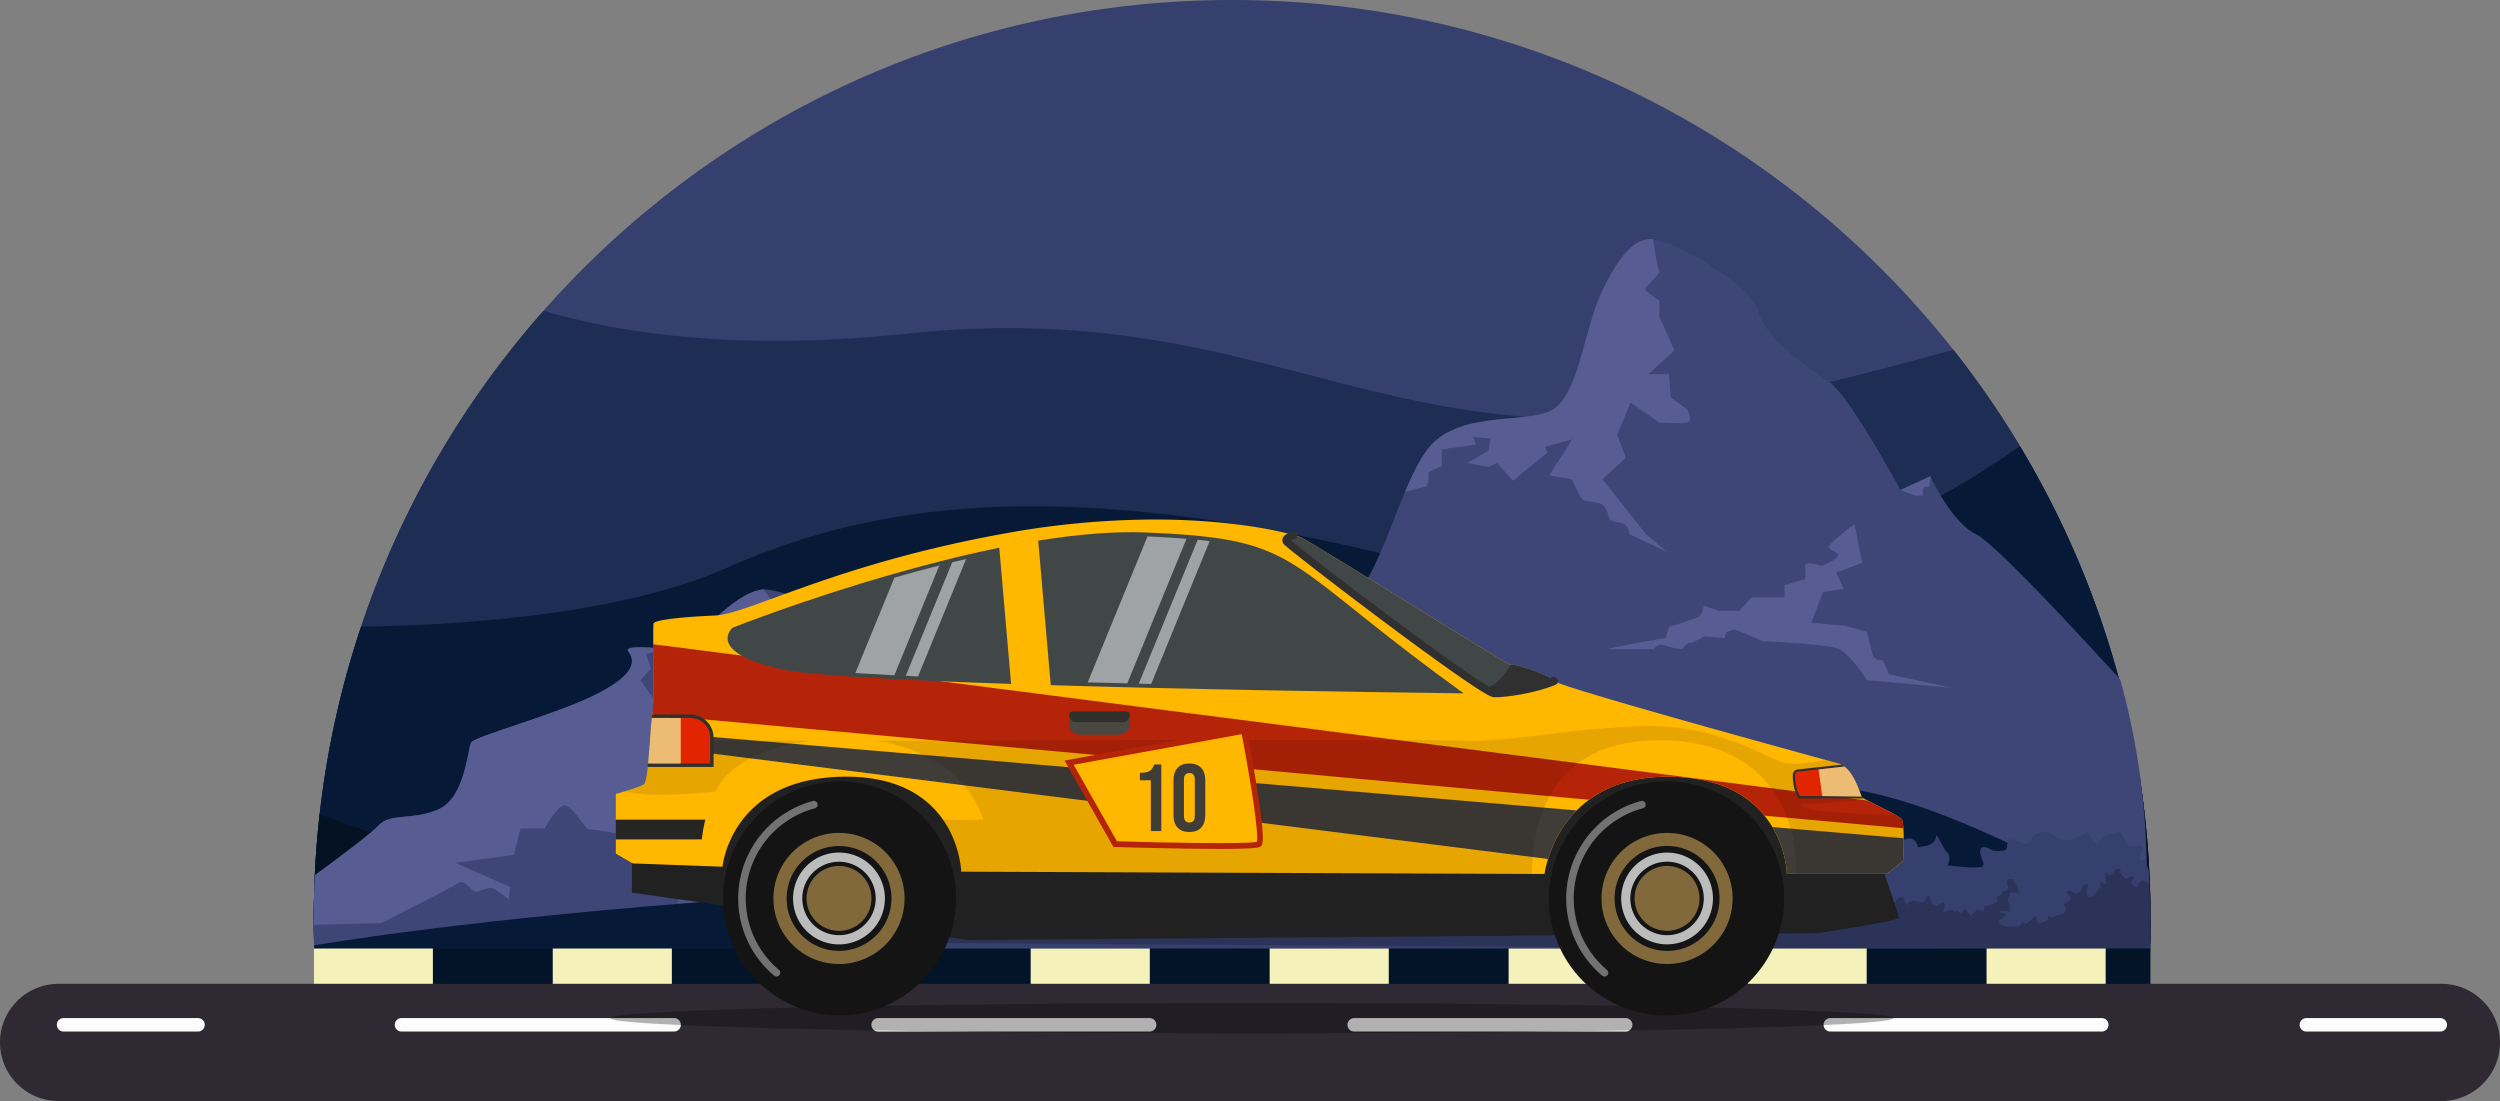 <svg xmlns="http://www.w3.org/2000/svg" viewBox="0 0 2153.93 948.63"><rect x="0" y="0" width="2153.93" height="948.63" fill="#808080" stroke="none"/><defs><style>.cls-1{fill:#36406f;}.cls-2{fill:#1e2d53;}.cls-3{fill:#061a37;}.cls-4{fill:#041223;}.cls-5{fill:#3d4677;}.cls-6{fill:#575d93;}.cls-7{fill:#495482;}.cls-8{fill:#000201;opacity:0.2;}.cls-9{fill:#031428;}.cls-10{fill:#f4f1bb;}.cls-11{fill:#2e2933;}.cls-12{fill:#fcfcfc;}.cls-13{opacity:0.3;}.cls-14{fill:#212121;}.cls-15{fill:#ffb700;}.cls-16{fill:#b52408;}.cls-17{fill:#403d39;}.cls-18{fill:#262523;}.cls-19{opacity:0.1;}.cls-20{fill:#414747;}.cls-21{fill:#303030;}.cls-22{opacity:0.5;}.cls-23{fill:#fff;}.cls-24{fill:#353535;}.cls-25{fill:#141414;}.cls-26{fill:#bcbcbc;}.cls-27{fill:#82693c;}.cls-28{fill:#727272;}.cls-29{fill:#e02500;}.cls-30{fill:#edbc74;}.cls-31{fill:#494843;}.cls-32{fill:#302f2b;}</style></defs><g id="Слой_2" data-name="Слой 2"><g id="Layer_1" data-name="Layer 1"><path class="cls-1" d="M1852.77,791v.18c0,2.38,0,4.74,0,7.12,0,1.62,0,3.25-.07,4.87,0,1.09,0,2.18,0,3.27v.23c0,2-.08,3.92-.14,5.88,0,.73,0,1.47-.06,2.2l-.06,2c0,.58,0,1.17,0,1.75,0,.93-.07,1.86-.11,2.8,0,.41,0,.81,0,1.22-.08,2.07-.16,4.13-.26,6.19-.07,1.64-.15,3.27-.25,4.91q-.17,3.4-.38,6.79c0,.11,0,.23,0,.34-.13,2-.26,4-.4,6l-.12,1.74c-.12,1.71-.25,3.43-.38,5.14-.16,2-.33,4-.5,6-.12,1.36-.23,2.74-.36,4.11-.09,1-.19,2-.28,2.93-.15,1.66-.32,3.31-.49,5q-3.95,39-11.62,76.92H286a789.47,789.47,0,0,1-13.67-101c-.1-1.54-.22-3.07-.31-4.61q-.79-12.19-1.21-24.51c-.05-1.36-.09-2.72-.13-4.08q-.15-5.28-.24-10.58-.1-6.3-.1-12.64,0-19.77,1-39.33,1.24-25.44,4.08-50.44a786.39,786.39,0,0,1,18-100.61q7.65-31,17.72-61A790.08,790.08,0,0,1,468.26,267.74C613.22,103.55,825.29,0,1061.55,0c252,0,476.49,117.81,621.37,301.35a790.51,790.51,0,0,1,48.91,69.24q4.32,6.89,8.5,13.85a786.4,786.4,0,0,1,83.82,195.14h0c.4,1.44.79,2.88,1.18,4.32q9.59,35.43,15.93,72.09,3,17.37,5.22,35a.11.11,0,0,1,0,0q3.32,26.21,4.9,52.94h0q.34,5.88.6,11.8Q1852.77,773.32,1852.77,791Z"/><path class="cls-2" d="M1852.77,791.2c0,2.38,0,4.74,0,7.12,0,1.62,0,3.25-.07,4.87,0,1.09,0,2.18,0,3.27v.23c-.06,3.35-.15,6.71-.26,10.06,0,1.52-.1,3-.16,4.55,0,.41,0,.81,0,1.22-.08,2.07-.16,4.13-.26,6.19-.07,1.64-.15,3.27-.25,4.91q-.17,3.4-.38,6.79c0,.11,0,.23,0,.34-.13,2-.26,4-.4,6l-.12,1.74c-.12,1.71-.25,3.43-.38,5.14-.16,2-.33,4-.5,6-.12,1.36-.23,2.74-.36,4.11-.09,1-.19,2-.28,2.93-.15,1.66-.32,3.31-.49,5q-3.95,39-11.62,76.92H286a789.47,789.47,0,0,1-13.67-101c-.1-1.54-.22-3.07-.31-4.61q-1.27-19.44-1.58-39.17-.1-6.3-.1-12.64,0-19.77,1-39.33a787.6,787.6,0,0,1,197-484.13c69.8,20.62,171.35,34.56,312.54,19.78,326.9-34.22,421.29,131.17,756.2,51.33,55.25-13.17,103.64-25.72,145.92-37.5a789.05,789.05,0,0,1,141.23,278.23h0A791.94,791.94,0,0,1,1852.77,791.2Z"/><path class="cls-3" d="M1852.77,791.2c0,2.38,0,4.74,0,7.12,0,1.62,0,3.25-.07,4.87,0,1.09,0,2.18,0,3.27v.23c-.06,3.35-.15,6.71-.26,10.06,0,1.52-.1,3-.16,4.55,0,.41,0,.81,0,1.22-.08,2.07-.16,4.13-.26,6.19-.07,1.64-.15,3.27-.25,4.91q-.17,3.4-.38,6.79c0,.11,0,.23,0,.34-.13,2-.26,4-.4,6l-.12,1.74c-.12,1.71-.25,3.43-.38,5.14-.16,2-.33,4-.5,6-.12,1.36-.23,2.74-.36,4.11-.09,1-.19,2-.28,2.93-.15,1.66-.32,3.31-.49,5q-3.95,39-11.62,76.92H286a789.47,789.47,0,0,1-13.67-101c-.1-1.54-.22-3.07-.31-4.61q-1.27-19.44-1.58-39.17-.1-6.3-.1-12.64,0-19.77,1-39.33a790.77,790.77,0,0,1,22.09-151q7.65-31,17.72-61c71-.87,218.94-8.06,314.07-50.18,128.92-57.08,298-85.42,628.12,3.11,200.21,53.69,378-32.3,487-108.32a786.4,786.4,0,0,1,83.82,195.14h0A791.94,791.94,0,0,1,1852.77,791.2Z"/><path class="cls-4" d="M1852.77,791.2c0,2.38,0,4.74,0,7.12,0,1.62,0,3.25-.07,4.87,0,1.09,0,2.18,0,3.27v.23c-.06,3.35-.15,6.71-.26,10.06,0,1.52-.1,3-.16,4.55,0,.41,0,.81,0,1.22-.08,2.07-.16,4.13-.26,6.19-.07,1.64-.15,3.27-.25,4.91q-.17,3.4-.38,6.79c0,.11,0,.23,0,.34-.13,2-.26,4-.4,6l-.12,1.74c-.12,1.71-.25,3.43-.38,5.14-.16,2-.33,4-.5,6-.12,1.36-.23,2.74-.36,4.11-.09,1-.19,2-.28,2.93-.15,1.66-.32,3.31-.49,5q-3.95,39-11.62,76.92H286a789.47,789.47,0,0,1-13.67-101c-.1-1.54-.22-3.07-.31-4.61q-1.27-19.44-1.58-39.17-.1-6.3-.1-12.64,0-19.77,1-39.33,1.24-25.44,4.08-50.44c159.33,61.7,434,117.79,786.17-7,406.47-144,664.3-84.89,779.7-38.43A795.75,795.75,0,0,1,1852.77,791.2Z"/><path class="cls-5" d="M1849.66,754.79c0,1.9,0,3.79,0,5.69,0,1.3,0,2.61-.06,3.9,0,.87,0,1.75,0,2.62v.18l-218,2.69L757.24,780.68s83-28.87,126.35-83c23.86-29.84,96.57-75.87,161.89-114,53.25-31.08,101.59-56.89,114.56-64.4,20.61-11.94,34.87-58.36,50.47-95.46,6.25-14.86,12.71-28.22,19.88-37.29,25.06-31.71,78-21.8,103.77-31.71s29.73-69.38,45.71-103.07c15.61-32.9,29-46.92,44.33-45.7.36,0,.73.06,1.1.11,15.83,2,83.29,37.66,89.24,61.44s43.61,49.56,61.35,61.45,61.54,93.17,61.54,93.17l25.77-11.9s.07.13.19.4c1.95,4.21,18.95,39.88,39.46,49.8,15.91,7.72,86.77,84.22,123.91,125h0A633.17,633.17,0,0,1,1849.66,754.79Z"/><path class="cls-6" d="M1453.75,364c-5.28,1.32-24.33,0-24.33,0l-24.56-17.18-11.6,27.75,7.54,19.83-20.19,18.5,37.74,47.55,18.22,15.21-32.37-15.21s-.6-6.28-4.6-8.75-11.92-1.15-13.24-5.77-2.9-9.25-5.75-11.23-14.74-2.65-16.72-4-9.91-17.83-9.91-17.83l-19.16-3.31,10.57-16.52,9.25-14.53-23.78,6.6,2.64,4.63-30,24.44-13.56-15.19-7.51,3.3-18.26-3.3,18.26-10.57,1.89-10.58-14.86-1.32,2,6.61-29.28,4V401.7s-13.1,4.63-11.72,6.61-1,10.57-1,10.57l-18.88,4.91c6.25-14.86,12.71-28.22,19.88-37.29,25.06-31.71,78-21.8,103.77-31.71s29.73-69.38,45.71-103.07c15.61-32.9,29-46.92,44.33-45.7,1.13,8,3.77,25.66,5.22,27.19,1.87,2-12,13.87-12,15.86s12.17,9.92,12.17,9.92v13.87l5,11.23,7.93,17.84-22.46,20.48h17.83l1.33,19.83,14.53,10.56S1459,362.72,1453.75,364Z"/><path class="cls-6" d="M1663.39,410.69c-.65,4.44-1.28,8.85-1.28,8.85s-4.85-.88-5.3,1.77a22.34,22.34,0,0,0,0,5.71h-6.6l-12.78-4.83,25.77-11.9S1663.27,410.42,1663.39,410.69Z"/><path class="cls-6" d="M1597.79,451.74s-23.31,16.69-21.9,20,10,4,7.37,7.93-14.54,7.93-14.54,7.93-13.59-5.29-13.4,0,0,11.23,0,11.23l-17.81,5.28v10.58h-28.26l-10.88,11.59-17.53.07L1468,521.82s-1.41,7.4-4.17,9.38-25.58,8.8-25.58,8.8l-3.29,9.7-27.08,4.63-24.12,4.92h41.59s1.34-5.58,9.61-2.94a62.56,62.56,0,0,0,14.46,2.94s4.45-6.24,6.72-5.58,11.86-5.29,11.86-5.29l18.17,1.32.66-4.62s5.29-2.64,7.27-2.64,24.44,9.91,24.44,9.91,56.83,2.56,66.08,6.9S1608.69,586,1608.69,586l73,6.66-54.29-11.75-5.17-12.11s-7.52,1.36-9.38-6.57-4.17-17.84-4.17-17.84l-19.49-5.29-28.64-2.64,10.14-26.43,17.84-2.64-6.61-14.11,22.59-8.36-2.87-13.87Z"/><path class="cls-5" d="M1594.8,771.65,1580,812.27l-5.19,14.3L271.89,845.23q-1.27-19.44-1.58-39.17c0-3.1-.08-6.21-.09-9.31,0-1.12,0-2.22,0-3.33q0-19.77,1-39.33c21-15.4,49-36.34,55.06-43,9.37-10.43,27.64-4.57,48.48-12.58,1.17-.45,2.35-1,3.55-1.5,22.3-10.23,24.77-51.7,27.46-57.18s74.12-24.26,108.82-42.07,32.19-29.26,26.57-36.75c-3.4-4.54,15.68-3.57,31.21-2.11,7.43.71,14,1.52,17,1.89L591,561s.36-.47,1-1.34c6.25-8,39.29-48.51,64.93-51.76.34,0,.69-.06,1.08-.08,20.47-.62,118.47,40.58,189.42,71.71,42.9,18.81,75.91,34,75.91,34l66.92-11.73s59.44,16.29,82.31,11.14,26.85-11.21,37.87-5.57,33.42,10.72,45.8,6.16,12.4-5.35,38.77-6.16S1548.71,777.24,1594.8,771.65Z"/><path class="cls-6" d="M658.68,549c.93,1,7.59,18.64,7.59,18.64s-21.4-7.27-21.19-4.19-13,12.67-13,12.67L622.16,561l-20,20.24V563.44L592,559.63c6.25-8,39.29-48.51,64.93-51.76.34,0,.69-.06,1.08-.08,5.51,8.13,15.85,21.84,15.85,21.84s-24.71-1.64-24.16,0,24.16,13.22,24.16,13.22S657.77,548,658.68,549Z"/><path class="cls-6" d="M602.12,676.51l-35.23,27.26L538.22,697l-4.74,21.37s-23.91-4.42-26.38-3.64S492.05,691,485,694.23s-15.74,19.55-15.74,19.55h-20.8l-5.78,22.75-50.37,6.88,47.07,20.78-.82,11S427,765,422.85,765s-10.73,3.31-13.21,3.31-9.92-10.89-14-7.93-66.9,34.92-66.9,34.92-32.65.76-58.48,1.44c0-1.12,0-2.22,0-3.33q0-19.77,1-39.33c21-15.4,49-36.34,55.06-43,9.37-10.43,27.64-4.57,48.48-12.58,1.17-.45,2.35-1,3.55-1.5,22.3-10.23,24.77-51.7,27.46-57.18s74.12-24.26,108.82-42.07,32.19-29.26,26.57-36.75c-3.4-4.54,15.68-3.57,31.21-2.11-6.11,2.57-15.67,4.58-15.67,4.58l4.12,12.67L551.69,586,592,642.35l-11.4,15.3Z"/><path class="cls-7" d="M1643.38,737.37l-11.81,32.5-4.16,11.44L585,796.24q-1-15.56-1.26-31.34c0-2.48-.06-5-.07-7.45,0-.89,0-1.77,0-2.66q0-15.82.77-31.47c16.82-12.31,39.22-29.07,44-34.43,7.5-8.34,22.12-3.65,38.79-10.07.94-.36,1.88-.76,2.84-1.19,17.84-8.19,19.81-41.37,22-45.75s59.29-19.41,87-33.65,25.76-23.42,21.27-29.4c-2.73-3.64,12.54-2.86,25-1.69,5.94.56,11.23,1.21,13.59,1.51l1.31.18s.29-.39.83-1.08c5-6.36,31.44-38.81,52-41.4a7.48,7.48,0,0,1,.87-.07c16.37-.5,94.78,32.46,151.54,57.37,34.32,15.05,60.73,27.16,60.73,27.16l53.53-9.39s47.56,13,65.85,8.92,21.48-9,30.3-4.46,26.73,8.57,36.64,4.93,9.92-4.28,31-4.93S1606.51,741.84,1643.38,737.37Z"/><path class="cls-6" d="M894.47,559.24c.75.82,6.07,14.91,6.07,14.91s-17.11-5.82-16.95-3.35-10.4,10.14-10.4,10.14l-7.93-12.11-16,16.19V570.8l-8.1-3c5-6.36,31.44-38.81,52-41.4a7.48,7.48,0,0,1,.87-.07c4.41,6.5,12.68,17.47,12.68,17.47s-19.77-1.31-19.33,0,19.33,10.58,19.33,10.58S893.74,558.43,894.47,559.24Z"/><path class="cls-6" d="M849.22,661.26,821,683.07l-22.94-5.44-3.79,17.09s-19.13-3.53-21.11-2.91-12-19-17.68-16.38-12.6,15.65-12.6,15.65H726.29l-4.63,18.19-40.3,5.51L719,731.41l-.66,8.76s-9.25-8.11-12.56-8.11-8.58,2.64-10.56,2.64S687.3,726,684,728.37s-53.51,27.93-53.51,27.93-26.13.61-46.79,1.15c0-.89,0-1.77,0-2.66q0-15.82.77-31.47c16.82-12.31,39.22-29.07,44-34.43,7.5-8.34,22.12-3.65,38.79-10.07.94-.36,1.88-.76,2.84-1.19,17.84-8.19,19.81-41.37,22-45.75s59.29-19.41,87-33.65,25.76-23.42,21.27-29.4c-2.73-3.64,12.54-2.86,25-1.69a85.57,85.57,0,0,1-12.54,3.66l3.29,10.14-7.26,7.93,32.24,45.06L832,646.17Z"/><path class="cls-3" d="M1852.77,791v.18c0,2.38,0,4.74,0,7.12,0,1.62,0,3.25-.07,4.87,0,1.09,0,2.18,0,3.27v.23c0,2-.08,3.92-.14,5.88,0,.73,0,1.47-.06,2.2l-.06,2c0,.58,0,1.17,0,1.75H270.82c-.05-1.36-.09-2.72-.13-4.08C325,805.52,474,784,718.82,769.33l10.11-.59q31-1.82,63.94-3.46h0q55.77-2.78,117.28-5l1.48-.06q70.93-2.47,149.5-4c447.29-8.17,406.51-153.19,667.72-30.44,19.69,9.26,41.1,20,64.57,32.51l4.21,2.24,7.12,3.83,6,3.22Q1830.75,778.55,1852.77,791Z"/><path class="cls-1" d="M1852.77,796.47v.18c0,2.38,0,4.74,0,7.12,0,1.62,0,3.25-.07,4.87,0,1.09,0,2.18,0,3.27v.23c0,2-.08,3.92-.14,5.88,0,.73,0,1.47-.06,2.2L716.61,823.94l-24.45-3.75s-.93-23.51,4.7-24.17,0-9.67,0-11.49,7.52-5.85,7.52-5.85,11.28,1.09,12.23-1.55a3.91,3.91,0,0,1,2.21-2.35,29.08,29.08,0,0,1,6.24-1.57,5.37,5.37,0,0,1,3.87,1c3.63,2.24,7.22,7.54,9.29,10.34,2.82,3.83,13.16.88,15-2.2s7.52-5.2,7.52-5.2l13.55,2.18c7.79,1.26,16.44,2.66,18.41,3,3.75.67,12.21-.68,15,0s8.46-7.26,18.8-10.94,9.4,7.44,12.22,10.94,15,0,15,0,6.58-7.26,10.34-10.94,11.28-1,14.1,0,10.33,1.82,10.33,1.82l11.28-1.82,10.28-5.62,1-.55.48.49c1.68,1.75,7.47,7.56,9.87,8,2.81.54,10.33-2.34,10.33-2.34s13.16-4.78,16-4.18,5.63,6.52,5.63,6.52,5.65,1.34,14.11-.52l17.85,6.56,1.07,3.53.81,2.67c1.57,5.14,14.13-.76,18.36-2.91.87-.44,1.39-.73,1.39-.73l12.21-5.2s10.34,5.46,14.1,5.2,11.28-5.38,11.28-5.38l9.4-1.46a11.22,11.22,0,0,1,12.47,6.82v0a62.93,62.93,0,0,1,15.82,2.2c2.92.9,4.79-.44,6.26-2.5,2.12-3,3.41-7.47,5.86-8.82,3.61-2,8.94,6.45,10.23,8.62l.29.5s16.31,3.19,20,0c.3-.25.57-.51.82-.76a10.15,10.15,0,0,0,3.09-6.08l32.6-4.1s11.61-.31,13.75-3.29,7.52-3.36,9.4-9.29,8.84,1.32,8.84,1.32a19.42,19.42,0,0,0,9.37,11.26c7.3,3.64,10,3.68,20.32-6.17s9.41,4.21,12.91,6.17,7.77-1,14.35-6.17,6.58-6.41,6.58-6.41l13.08,6.41h9.48l10.74,2.53s9.58,8.17,13.69,7.28,27.27.53,27.39-6.93,5.51-1.49,8.33-.89,14.1,1.28,16-2,0-10.27,0-10.27a13.07,13.07,0,0,0,6.61,3.86c3.78.66,8.42-2.54,11.25-5.86s0-5.77,0-5.77h10.66s-3.14-5.95,0-10.91,4.37.26,11.16,0,9.19-.68,12.57-5.53c1.93-2.78,2.27-3.74,2.2-4,2.44.8,18.31,5.92,22.92,4,5-2,3.46-4.54,8.16-9.58s16.91,0,21.12,1.56,10.84,4.41,10.84,4.41a62.6,62.6,0,0,0,8.46-.54c2.82-.54,13.15-5.43,15.85-5.43s12.27,0,17.37-4.39,16.42,11.89,16.42,11.89,12.88-1.46,20.54-2.07,8,.65,17.24-5.43,11.88,5.43,11.88,5.43,5.74,4.15,10.25,8.29,4.18-1.17,10.87-2.08,6.47-4.72,12.46-6.21c0,0,10,5.24,12.66,6.21s7.66-1,8.6-4.14,6.58-7.5,11.28-5.94,5.64,7.24,5.64,7.24l7.44-1.3s7.77-2.07,7.93-7.5,6.25,10.67,9.93,13.72,0,10.87,0,10.87l16.06,1.43a66.16,66.16,0,0,0,12.21,0c6.58-.63-.93-7.82,0-14.38s10.35,0,10.35,0,6.57.91,10.33,0a2.47,2.47,0,0,0,1.86-1.49c.86-2,.09-5.37,2.84-8.59a114.13,114.13,0,0,0,12.22,3.87c5.64,1.34,7.52-2.28,7.52-5.43s6.57-3.43,10.34-4.39,9.4,4.73,13.16,6,7.52,1.59,11.28,0a15.84,15.84,0,0,1,5.63-1.56l6.58-4.39a54.36,54.36,0,0,0,7.52,9.43c4.7,4.7,0,0,4.7-3.48s6.58-3.1,12.85-6,6,12.24,12.53,12.24,0,0,7.52-.35-.94,7.87,0,11.15,5.64,0,5.64,0v4.8l.29.64,1.91,4.2h0q.34,5.88.6,11.8Q1852.77,778.76,1852.77,796.47Z"/><path class="cls-8" d="M1852.77,796.47v.18c0,2.38,0,4.74,0,7.12,0,1.62,0,3.25-.07,4.87,0,1.09,0,2.18,0,3.27v.23c0,2-.08,3.92-.14,5.88-262.44-.61-1129.74-5.41-1129.93-6.72-.22-1.55-2.2-4.85-1.11-8.58s8.16,0,8.16,0a33.71,33.71,0,0,1,.44-4c.22-.66,6-2,6-2l6.94,1.1v-2.42H747s2.64.66,6.38,2,1.33,0,2.47-4.42,3-1.31,5.46-.43,4.19,0,4.62-.66,1.94-3.09,1.94-3.09a13,13,0,0,1,3.13-.22c2.42,0,1.11,2,2.42,3.75s4.85.44,4.85.44,1.32-4.19,3.85-4.41,1.65,1.55,1.65,1.55.67,1.09,4.85,2.64,1.54-1.33,1.54-1.33,3.75-2.19,6-2.19,3.09,4,3.09,4l2.92.89s2.58-1.54,4.12-1.32,1.54.88,2.21,2.64,8.86-1.21,8.86-1.21,2.15-1,3-1.32,2.15,1,2.15,1,1.15,0,1.49-.67.82-1.15,3.46-2.3,2.81.49,3.64,1.31a21.92,21.92,0,0,0,4,2.32,20.61,20.61,0,0,0,4.46-.66,19.06,19.06,0,0,1,2.48-.82l3.47,1.15a11.17,11.17,0,0,0,3.14-.17,15.07,15.07,0,0,1,3.3-1.65c1.82-.49,1.44.82,1.44.82l4.67,2.15s2.64.34,6.61-2.3,1.48.65,4.61,1.81,2.49-.66,4.15-2.15,3.13,1.32,3.13,1.32l3.47.83a13.15,13.15,0,0,1,3-2.65c1.82-1.15,3.15,1.16,3.15,1.16l3.63.33,2.15-.82s2.81,0,3.63.66,1.32.66,4,1.33.73-.61,1.19-1,2.44.48,5.41,1.31,1.66.33,4.62-.66,2-.33,3.31-.17a10.94,10.94,0,0,1,3.34,1.49s2.28-.5,2-3.8,5.95.16,5.95.16,6.44,1.82,6.76,0,3-1.65,3-1.65a6.56,6.56,0,0,0,0,2.64c.33,1,12.94-.11,12.94-.11l.55.11c.55.11,2.2.11,2.53-1.09s.11-1.33.11-1.33a3.44,3.44,0,0,1,1.43.12c1,.22.22,1,.11,2.3s3,1.66,3.86,1.22a4.8,4.8,0,0,1,2.56-.77c.79.11,1.18.55,3.94,1.43s1.21-.33,1.53-1.43.77-.77,3.53-.88,1.21,1.43,1.43,2.42.44.11,3.09,1.32.88-.77,1.43-1.32,2.09-.11,2.64,0,.66.44,2,1.1.66,0,1.22-.77a6,6,0,0,1,.88-1.21c.43-.44,2.3,1.54,2.3,1.54a3.45,3.45,0,0,0,1.66,1c1,.22,1-.66,1.43-1s1.76.11,1.76.11a9.86,9.86,0,0,0,1.44.77c.77.33,3.73,0,3.73,0l1.88.22a6.68,6.68,0,0,1,1.66-1.65c1-.66,2.41,1.32,2.41,1.32l3.09.88a7.12,7.12,0,0,1,1.1-2c.77-1,1.1.33,2.53,1.1s.77.22,4.18,1.32.45-2.2,1-3,4.95,1.22,4.95,1.22,2-1,2.21-1.76,1.09-1.11,1.86-1.65,1.33,0,2.32.66.55,1.53,1.33,2.64,0,0,2.08,0,.77-.55,2.21-.55,1,.55,1.87,1.65,1.65.22,2.86-.77,5.06.44,5.06.44l2.1,1.66s1.54-1.55,2-1.88a13,13,0,0,1,2.59-.62c1.16-.2,2.26-.37,2.26-.37l3.41,1.32c3.41,1.32,0-.33,0-2s.33-.76.66-.76,5.07,1.65,5.07,1.65a3.94,3.94,0,0,1,2.42-1.1c1.32,0,1.65.88,3.42,1.1s1.09-1.32,2.19-1.87,2.87,1.76,2.87,1.76,2.09.22,3-1,.34-1,2.1-1.66,2.2,1.79,2.2,1.79a8.91,8.91,0,0,0,2.64,1.19c2.2.77.78-.88,2.2-1.76s1.54-.77,2.42-.33a14.66,14.66,0,0,1,2.32,1.76,5.86,5.86,0,0,0,2.2-1.54c.77-1,2.86.44,2.86.44a11.77,11.77,0,0,0,2.09.66c.77.11,1-1.65,1-1.65l1.32,2,6.16.66a7.16,7.16,0,0,0,2.65-1.1c2-1.11.55-1.32,1.32-1.43a23.39,23.39,0,0,1,3.75.44,17.72,17.72,0,0,0-.11-3.19c-.23-1.65.43-1.88.43-1.88l.78,1.43s2.31,1.11,3.19.56,1.21-1.44,3.2-1.55.54.33,2.41,2.1,2,0,3.09-.77.88-1.65,2.75-2.21S1126,791,1126,791s2.86-.21,4.07-1.09.77-1.33,1.76-1.66,2.87,1.55,2.87,1.55,2.08-.89,3.08-1.44,1.1.78,1.1.78l2.21,2.19a9.59,9.59,0,0,0,1.87-.54c.66-.34,1.76.32,2.19,1.2s0,.88,0,1.22,5.21,3.49,5.21,3.49a27.26,27.26,0,0,0,2.48,2.48c1.56,1.4.82.83,2-.08s0,0,.25-.42,3.47,1.41,3.72.5,1.31.09,2.22-.08.74-.25.83-1.9-4.21.74-4.29-.17-.66-.65-1.08-1.15-.25-.5-.49-1.57,1-1.24,1.23-1.48,1.65.57,3.14.74,1.65-1.24,1.9-1.82.58.08,2.07.49,1.4.09,2.73-.32,0-1.74.08-2.65,1.07-.24,2.64,0,.49-1,.24-2.06a2.11,2.11,0,0,1,.25-2.15c.59-1.16,1.57-.42,3.55,0s1.08-.5,1.41-.83,1.08-.5,3.13-.25.42.34.91,1.57.5.42,2.07.55.91-.47,2.07,0,.25,1,0,2.68.49,1.15,1.74,1.73,1.31-.25,2.46,0,.34.82.25,1.57.34.25,2,.5c1.37.2,1.49-.34,1.49-.52l.41,1.75a6.56,6.56,0,0,0,2.56,1.41c1.65.49,2.23-2.24,2.72-2.24s2.48.17,4.13.17,0,0,.34-.82,0-1.33,0-2,3,1,5.11.83.5-2,.66-2.64,2-1.65,3.64-1.81,1.32.81,1.32,1.81,1.32.65,4.42,1.32.54-.82,1.69-1.49,1.16-.16,2.64.17.33.82,1.66,2.8,2-.16,2-.16,1-1.49,1.65-1.49,3.47,2,3.47,2,2.64-.34,3.3-1.49a6.48,6.48,0,0,1,2.32-2s3.3.66,3.3,1.48.16.83,1.32,1.32.83-.32,2-.32,1.49,3.13,1.49,3.13a7,7,0,0,0,3.14.33c2-.16.32-.82,2.15-2.81s1.82.5,3.13,1.5,3,.82,5.13.82,2.7-4.62,2.7-4.62v-.88h1.76a38.76,38.76,0,0,0,4.62-.45s-.66-2.42,0-3.3,2.42,0,3.75-.22-1.54-2.42-2.42-4.39h0c-.88-2,6.39-1.33,6.39-1.33l1.54,1.24v3.83c0,1.76,1.1-.22,1.1-.22a26.7,26.7,0,0,1,4,.88c2.21.66.88,1.1,2.21,1.92s2.86-1.49,5.07-1.92,1.31.66,1.31,2.54,2,1.43,6.84,1.64,2.19-1.1,4.18-.66.66,1.76,2,2.42,2,.44,4.19.88,2.42.67,4.18,0,.73-4,.67-4.27a31,31,0,0,0,4.83,1.42c3.09.65,2.65-1.33,4-3.09s2,0,3.75,1.54,0,0-1.55,4.4,3.53,1.1,5.29.22,1.76-.43,3.08.23a5.53,5.53,0,0,0,3.74.44c1.55-.22-.21-2.43,0-3.53s2.87-1.1,4.85-1.64.22,1.43.88,2.74,2-.22,2.86-.22.88,2,.88,2l.45,2.64,5.06-.21s0-4,1.76-5.29,4.19,1.1,4.19,1.1,1.54-1.54,1.54-2.74,2.14-.69,2.4-.63c-.15,0-.88,0,1,3.37,2.11,3.75.54.88,3,2.43s1.33-2,2-2.21,3.31,2.87,3.31,2.87l2.19,1.54a32,32,0,0,1,2.48-3.72c1.37-1.73,2.58,1.08,2.58,1.08a6.61,6.61,0,0,1,0,2.2c-.22.88,5-.88,5-.88l9.26-1,3.39,1.92,6.34-2.2s2.61-.45,8.77.44,0,0,1.77-1.77a25,25,0,0,1,4.84-3.4,74.4,74.4,0,0,0,7.49,4.28c4.4,2.21,6.94-7.92,6.94-7.92l8.4.62s1.39-3.33,2.41-6c.29-.77.56-1.49.75-2.07.88-2.65,4.66-4.41,8.37-3.92,2.5.32,2.64,2.95,1.8,5.85a20.7,20.7,0,0,1-1.8,4.23c-2.19,4,5.73,1.33,11,2.21s3.15-4.4,9.79-6.67h0c2.05-.69,3.17-.62,3.73,0,1.28,1.32-.25,5.24-.24,8.86,0,5.22,3.5,1.38,9.23,0s3.52-5.67,7.48-5.67.14,1.85,4.41,7.49,4.4-3.52,6.17-4.84,1.32,1.76,7.48,3.64.88-3.64-.43-8a2.29,2.29,0,0,1,.08-1.85c1.17-2.12,6.53-1.23,6.53-1.23l.88-2.39-3.09-9.51s2.21-.88,13.39,1.33,2.91-1.33,2.91-1.33l1.32-6.46s5.73-.58,7.55,0,2.58,2.94,7.87,2.3,1.76-2.44,2.65-4.77,4.83.57,3.42,2.47,9.12,4.7,9.12,4.7l3.75-4.7s4.85,7.79,6.61,8.23,2.2-.88,5-.88.76,1.76,0,5.37,5.6,0,5.6,0h4.84s-.88,1.23-2.64,3.25c-1,1.19,2.51,2.22,5.88,2.61a14.41,14.41,0,0,0,4.7-.06,1.23,1.23,0,0,0,.54-.27,2,2,0,0,1,2.64-.33l1,.55,3.2,1.76,2-1.83,4.37-4a8,8,0,0,1,4.23,3.86c1.19,2.27,1.94.91,3.64,0a5.22,5.22,0,0,1,2-.66c3.31-.34,1.32-2,2.31-3.15s4-2.47,7.16-1.72c2,.47,1.41,3.39,1.73,5.37.2,1.21.73,2.06,2.35,1.81,2.61-.4,2.07-1,2.42-1.87.22-.56.81-1.24,2.86-2.06,3.18-1.28,3.09,0,3.74,2a7.76,7.76,0,0,0,3.19,4.26c1.58,1.09,2.23,1.52,2.33,1.57-.2-.2-2.45-1.93-2.65-2.56-.32-1,5.94-4,9.25-2s6.27-1.32,6.27-1.32,0-.07,0-.2a5.49,5.49,0,0,1,2-3.28c.84-.6,1.68,1.26,2.3,3.23s1,3.88,1,3.88l4.62,1.65a10.22,10.22,0,0,1,5.29-3c3.23-.64-.17,8.24-.32,8.63a39.87,39.87,0,0,1,6.92-2.36c2.32-.32,3.31,2.37,3.31,2.37l1.65-1.7,4.3,2.32,2.65-4,5.28,6s3-1.65,4-4,4.94,0,4.94,0l2.65-1v-3l7.6-2,3.63-2.31-.46-2.27-.2-1s3.63-2.35,4-3.25,1.31-2.07,4-2.73,2.3-1,1-5.94,4.62-4,4.62-4l4.3,6,1.65,6.7a12.82,12.82,0,0,0-6.27-1.41c-4,0-1.33,3.13-1.33,3.13s-1.48.15-2.19,2.41c0,.13-.07.26-.11.4-.67,2.65,1,2,1.65,5.3s0,0,0,4,0,0-6.28,1-.33,1.65,2,2,.33,2.63-3.63,5.27,2,6,6.28,6h3.63a16.83,16.83,0,0,0,5,0c3.64-.33,1.66-3,3.64-3.63s3.63,1.32,3.63,1.32,3.64-3,6.61-5.61,2.31,1.65,3,3.63,1.66,1.65,6.28,0,2.45-5.07,2.32-5.28l4,2s2.64-2,4-2,6-1.64,6-1.64,2-2.65,1.65-4.3a23.22,23.22,0,0,0-1.65-4.3s4.29-1.32,5.61-3.3a2,2,0,0,0,.46-1.41c-.13-1-1.37-1.66-2.78-3.46-2-2.55,2.32-3.06,2.32-3.06l5,3.06s4.63-2.4,5-4.05a19.26,19.26,0,0,1,.39-2.11c.28-.86.91-1.63,2.59-2.19,2.66-.89,2.41,1.93,1.62,4.43l-.3.86c-1,2.64,2,6.28,2,6.28a9.25,9.25,0,0,0,5.44-3.31,9.39,9.39,0,0,0,1.16-2c2-4.63,3.64-2,3.64-2l-1-6.37,5.29,1.75s-.34-4-.34-8.23,3,1,3,1,4-1,4.29-3.65,5.18-2,5.18-2a1.35,1.35,0,0,1,.11,2c-1,1,5,6.86,5,6.86s3.64-2.9,6-2.47,0,2.87-1.65,4.77,5,4.71,5,4.71a27.11,27.11,0,0,1,2.32-4.71c1.65-2.72,7.06.68,7.06.68l2.33,1Q1852.77,778.76,1852.77,796.47Z"/><rect class="cls-9" x="270.35" y="817.22" width="1582.42" height="41.65"/><rect class="cls-10" x="270.35" y="817.22" width="102.62" height="41.65"/><rect class="cls-10" x="476.23" y="817.22" width="102.62" height="41.65"/><rect class="cls-10" x="682.12" y="817.22" width="102.62" height="41.65"/><rect class="cls-10" x="888.01" y="817.22" width="102.62" height="41.65"/><rect class="cls-10" x="1093.9" y="817.22" width="102.62" height="41.65"/><rect class="cls-10" x="1299.78" y="817.22" width="102.62" height="41.65"/><rect class="cls-10" x="1505.67" y="817.22" width="102.62" height="41.65"/><rect class="cls-10" x="1711.56" y="817.22" width="102.62" height="41.65"/><path class="cls-11" d="M2153.93,898.13a50.5,50.5,0,0,1-50.5,50.5H50.5a50.5,50.5,0,1,1,0-101H2103.43A50.5,50.5,0,0,1,2153.93,898.13Z"/><path class="cls-12" d="M170.36,888.75H54.51a5.8,5.8,0,0,1,0-11.59H170.36a5.8,5.8,0,1,1,0,11.59Z"/><path class="cls-12" d="M1811.08,888.75H1576.69a5.8,5.8,0,0,1,0-11.59h234.39a5.8,5.8,0,0,1,0,11.59Zm-410.18,0H1166.51a5.8,5.8,0,0,1,0-11.59H1400.9a5.8,5.8,0,0,1,0,11.59Zm-410.18,0H756.33a5.8,5.8,0,0,1,0-11.59H990.72a5.8,5.8,0,0,1,0,11.59Zm-410.18,0H346.16a5.8,5.8,0,1,1,0-11.59H580.54a5.8,5.8,0,1,1,0,11.59Z"/><path class="cls-12" d="M2102.73,888.75H1986.87a5.8,5.8,0,0,1,0-11.59h115.86a5.8,5.8,0,0,1,0,11.59Z"/><ellipse class="cls-13" cx="1078.62" cy="877.25" rx="552.79" ry="13.06"/><path class="cls-14" d="M544.4,743.94v25.14L834,809.93l731.5-5.9s71.41-10.6,70.7-13.43-15.55-46.66-15.55-46.66l-118-83.6L639.22,638.19Z"/><path class="cls-15" d="M1640.19,722.2v1c0,9.19-.58,18.54-.58,18.54l-14,11.15h-86.09a64.94,64.94,0,0,0-1-8.95,94.57,94.57,0,0,0-6.09-20.74,89.05,89.05,0,0,0-5.37-10.62c-1.26-2.12-2.65-4.25-4.18-6.35q-1.28-1.76-2.67-3.48c-14.1-17.41-38.47-32.82-80.61-33.52-31.8-.54-54.42,8-70.47,19.81a90,90,0,0,0-10.69,9.21,92.32,92.32,0,0,0-7.07,8,100.7,100.7,0,0,0-10.8,17,108.76,108.76,0,0,0-6.81,16.81c-.43,1.4-.81,2.72-1.13,3.93a71.55,71.55,0,0,0-1.9,8.95l-10.61,0L828.06,751s0,0,0-.14,0-.24,0-.43a1.28,1.28,0,0,0,0-.19c0-.1,0-.2,0-.32s0-.12,0-.18,0-.4,0-.63-.07-.74-.11-1.17-.07-.64-.11-1-.07-.56-.11-.86c-.09-.66-.19-1.38-.31-2.16-.29-1.84-.68-4-1.24-6.36,0-.24-.11-.49-.17-.74s-.13-.54-.2-.81c-.1-.43-.21-.86-.33-1.3-.35-1.32-.74-2.69-1.19-4.11-.14-.48-.3-1-.46-1.44-.63-1.93-1.36-3.93-2.2-6a86.21,86.21,0,0,0-9.19-17c-10.57-15.11-28.21-29.5-57.67-34.82-3.25-.59-6.65-1.07-10.19-1.42q-4.69-.48-9.75-.66c-2.29-.08-4.64-.12-7-.1a157.11,157.11,0,0,0-28.4,2.64c-30,5.71-48.37,19.87-59.59,34.36a87.41,87.41,0,0,0-10.29,17,85.3,85.3,0,0,0-6.65,20.74c-.32,1.81-.41,2.83-.41,2.83l-77.41-2.83-14.5-8.49V684.08s3.64-1,8.14-2.4c5.94-1.84,13.39-4.31,15.9-5.93,1.53-1,2.69-7.51,3.61-16h0c.58-5.32,1.08-11.4,1.54-17.35.1-1.43.21-2.84.31-4.24.2-2.7.39-5.32.58-7.78.45-6,.88-11.07,1.34-13.81h0c.06-.3.1-.57.15-.81a.06.06,0,0,0,0,0c1.3-6,.81-39.47.68-60.76,0-9.66,0-16.82.26-17.8.95-3.14,24.2-5.65,53.1-6.91,22.38-1,72.26-27.19,162.18-51.22,12-3.21,24.78-6.39,38.28-9.46q5.43-1.24,11-2.45,5.82-1.26,11.8-2.49,13.59-2.79,28.1-5.39A723.77,723.77,0,0,1,994.63,447.6c12.13,0,23.49.34,34,.92q5,.27,9.76.62,5.38.39,10.44.85c32.91,3,55.51,8.1,65.83,11,2.75.78,4.63,1.4,5.59,1.79,1.13.45,4.54,2.38,9.68,5.42l1.26.74c11.07,6.59,29.2,17.72,49.6,30.31l3.37,2.09,12.58,7.77,3.09,1.91c3,1.88,6.1,3.78,9.16,5.66l4.1,2.54,14.62,9,3.68,2.27a1.58,1.58,0,0,0,.24.15l3.89,2.4,7.63,4.71,5.17,3.19,13,8,2.39,1.46.53.33,1.84,1.13,11,6.7,2.3,1.39c3.66,2.21,7,4.2,9.85,5.91.37.22.74.43,1.09.65s.6.34.89.52l1.31.76c1.37.81,2.61,1.52,3.71,2.15l1.21.68c.44.25.85.48,1.23.68l.37.2c1,.55,1.77.94,2.27,1.15a2.13,2.13,0,0,0,.52.18h.13c2.59-1,31.81,8,36.53,13.66a1.78,1.78,0,0,0,.56.41c11.91,6.8,186.59,54.89,234,67.89l3.72,1,8.09,2.21a16.53,16.53,0,0,1,3.21,1.72l.8.58,0,0a21.66,21.66,0,0,1,2.63,2.37c.21.21.41.42.6.65s.38.42.55.63l.39.47a35.71,35.71,0,0,1,2.89,4.11c.18.28.35.57.52.86s.34.58.5.87c.3.54.59,1.08.88,1.62s.64,1.27.94,1.9c.12.24.23.49.35.73.42.92.82,1.81,1.18,2.68l.34.82.33.8c.21.52.41,1,.6,1.52.12.32.23.63.35.93s.2.52.29.78.25.68.38,1l.39,1.06h0a.19.19,0,0,1,0,.07,19.88,19.88,0,0,0,.89,2.14l.14.23a1.69,1.69,0,0,0,.33.32,31.79,31.79,0,0,0,4.12,2.46c.25.13.5.27.77.4,1.06.56,2.24,1.18,3.5,1.82,6.32,3.22,14.65,7.3,20.14,10.45,2.81,1.61,4.87,3,5.55,3.87a2.49,2.49,0,0,1,.2.32c.66,1.23,1,4,1.26,7.39C1640.13,716.2,1640.19,719.18,1640.19,722.2Z"/><path class="cls-16" d="M1640,713.62l-119.76-10.87c-14.1-17.41-38.47-32.82-80.61-33.52-31.8-.54-54.42,8-70.47,19.81L562,615.78a.06.06,0,0,0,0,0c1.3-6,.81-39.47.68-60.76L1609.32,689.77c1.06.56,2.24,1.18,3.5,1.82,6.32,3.22,14.65,7.3,20.14,10.45,2.81,1.61,4.87,3,5.55,3.87a2.49,2.49,0,0,1,.2.32C1639.37,707.46,1639.76,710.19,1640,713.62Z"/><path class="cls-17" d="M560.5,630.41l797.94,67.84a92.32,92.32,0,0,0-7.07,8,100.7,100.7,0,0,0-10.8,17,108.76,108.76,0,0,0-6.81,16.81L559.61,642.43c.1-1.43.21-2.84.31-4.24C560.12,635.49,560.31,632.87,560.5,630.41Z"/><path class="cls-17" d="M1640.19,722.2v1c0,9.19-.58,18.54-.58,18.54l-14,11.15h-86.09a64.94,64.94,0,0,0-1-8.95,94.57,94.57,0,0,0-6.09-20.74,89.05,89.05,0,0,0-5.37-10.62Z"/><path class="cls-18" d="M607.69,706.23a116.93,116.93,0,0,0-3,17H530.42v-17Z"/><path class="cls-19" d="M701.3,638.19s-66.41,4.57-84.94,43.85c0,0-58.78,6.24-77.8-.36,5.94-1.84,13.39-4.31,15.9-5.92,1.53-1,2.69-7.52,3.61-16,.72-6.59,1.32-14.36,1.85-21.6Z"/><path class="cls-19" d="M1640.19,723.2c0,9.19-.58,18.54-.58,18.54l-14,11.15H1547a122.91,122.91,0,0,0-2.07-29.69,115,115,0,0,0-4.62-17c-13.46-37.92-48.72-72.35-121.93-68-57.66,3.4-81.88,36.45-91.77,68a132.48,132.48,0,0,0-4.11,17,163.15,163.15,0,0,0-2.39,29.65L828.06,751a87.38,87.38,0,0,0-6.55-27.81,86.21,86.21,0,0,0-9.19-17h35c-21-61-92.7-68-92.7-68s470.07-1.72,506.37,0,93.79-11.14,156.48-12.55,104.16,27.33,119.69,31.57c7.75,2.13,22.8.13,35.94-2.4l3.72,1,8.09,2.21a16.53,16.53,0,0,1,3.21,1.72l.8.58c9.3,7.07,13.52,23.2,15,26l.14.23a1.69,1.69,0,0,0,.33.32,31.79,31.79,0,0,0,4.12,2.46l-57.08,3.86c2.1,6.85,54.93,8.44,81.49,8.81,2.81,1.61,4.87,3,5.55,3.87a2.49,2.49,0,0,1,.2.32C1639.91,708.49,1640.22,715.8,1640.19,723.2Z"/><path class="cls-15" d="M921.15,657.05l150.66-27.4s18.18,93.88,12.84,97.61-123.82,0-123.82,0Z"/><path class="cls-16" d="M1050.47,731.42c-8,0-17.73-.08-29.77-.27-30-.46-59.65-1.39-60-1.4l-1.4,0-42.11-74.49,156.56-28.48.47,2.43c0,.24,4.59,23.78,8.43,47.48,8,49.43,5.33,51.29,3.38,52.66C1085,730.09,1083,731.42,1050.47,731.42Zm-88.15-6.62c43.46,1.35,112.31,2.6,120.6.45,1.72-6.57-5.13-51.25-13.09-92.7L925.06,658.88Z"/><path class="cls-17" d="M991.53,672.23H982.1v-6.4a24,24,0,0,0,6.19-.65A7.74,7.74,0,0,0,992,663a13.28,13.28,0,0,0,2.46-4.38h6.07V716h-9Z"/><path class="cls-17" d="M1014.57,713.06q-3.52-3.76-3.53-10.65V672.23q0-6.88,3.53-10.66t10.17-3.77c4.43,0,7.81,1.25,10.17,3.77s3.52,6.07,3.52,10.66v30.18q0,6.89-3.52,10.65c-2.36,2.52-5.74,3.78-10.17,3.78S1016.92,715.58,1014.57,713.06ZM1029.41,703V671.66c0-3.78-1.56-5.66-4.67-5.66s-4.68,1.88-4.68,5.66V703q0,5.65,4.68,5.66T1029.41,703Z"/><path class="cls-20" d="M871.12,589.24c-28.88-1-56.47-2-81.52-3.18l-10.57-.5-9.82-.5c-12-.62-23.27-1.27-33.6-1.95-29.7-1.93-51.8-4.09-62.37-6.49-66.47-15.08-42-35.83-42-35.83s62.23-24.71,140.92-47c12.53-3.55,25.47-7.05,38.65-10.37Q816.4,482,822,480.61q5.94-1.46,11.94-2.83c9-2.07,18-4,27-5.87Z"/><path class="cls-20" d="M1261,597.36s-131.3-1.43-270.51-4.76l-10.68-.26-9.92-.24c-11.36-.29-22.73-.59-34-.9-10.26-.28-20.48-.58-30.6-.88l-10.8-124.53c33.08-5.33,65.24-8.22,93.65-7l1.94.09c12.44.55,23.54,1.2,33.57,2,3.33.28,6.55.57,9.65.89q5.35.56,10.3,1.18C1121.37,473,1127.77,501.19,1261,597.36Z"/><path class="cls-20" d="M1339.08,586.93c-18.56,7.6-43.8,10.77-51.71,10.43-1.13-.05-3.91-1.45-8-3.92-35.17-21.26-166.84-122-170.63-126.64-2-2.42,1.59-4.39,6-5.8,2.75.78,4.63,1.4,5.59,1.79,9.15,3.66,169.31,104.81,181,109.87.36.15.57.22.65.19,2.6-.94,31.81,8,36.53,13.67A2.08,2.08,0,0,0,1339.08,586.93Z"/><path class="cls-21" d="M1288.63,600.69c-.51,0-1,0-1.4,0-1.48-.06-3.68-.83-9.57-4.39-36.06-21.8-167.46-122.46-171.48-127.38a5.2,5.2,0,0,1-1.11-4.86c.77-2.6,3.42-4.5,8.6-6.17a3.3,3.3,0,1,1,2,6.29,19.74,19.74,0,0,0-3.48,1.42c12.86,11.34,135.53,104.89,168.86,125,4.72,2.85,6.2,3.36,6.55,3.45,7.62.31,30.73-2.74,48.12-9.37a3.17,3.17,0,0,1,.65-.72,3.31,3.31,0,0,1,4.32.09,3.33,3.33,0,0,1-.39,5.93C1322.46,597.31,1298.31,600.69,1288.63,600.69Zm-1.12-6.63h0Zm53.54-9.66h0Z"/><g class="cls-22"><path class="cls-23" d="M809.28,487.2l-38.74,94.61c-12-.62-23.27-1.26-33.6-1.94l33.65-82.19C783.12,494.13,796.1,490.52,809.28,487.2Z"/><path class="cls-23" d="M832.36,481.65,790.93,582.81c-3.58-.17-7.07-.42-10.54-.58l40-97.75Q826.36,483,832.36,481.65Z"/></g><g class="cls-22"><path class="cls-23" d="M1022.23,464.22l-51,124.52c-11.36-.29-22.77-.51-34.08-.82l51.51-125.76C1001.12,462.71,1012.2,463.39,1022.23,464.22Z"/><path class="cls-23" d="M1042.19,466.27,991.81,589.33c-3.56-.09-7.11-.21-10.67-.3l50.77-124C1035.48,465.4,1038.89,465.85,1042.19,466.27Z"/></g><path class="cls-24" d="M793.47,774.09a70.58,70.58,0,0,1-68.85,70.55c-.57,0-1.15,0-1.73,0a70.58,70.58,0,1,1,0-141.15c.58,0,1.16,0,1.73,0A70.58,70.58,0,0,1,793.47,774.09Z"/><path class="cls-25" d="M823.72,774.09a100.82,100.82,0,0,1-98.35,100.79c-.83,0-1.65,0-2.48,0a100.83,100.83,0,0,1,0-201.65c.83,0,1.65,0,2.48,0A100.82,100.82,0,0,1,823.72,774.09Z"/><path class="cls-26" d="M756.31,753a39.57,39.57,0,1,0,6.1,21.1A39.48,39.48,0,0,0,756.31,753Zm-33.42,52.72A31.63,31.63,0,1,1,749,791.89,31.64,31.64,0,0,1,722.89,805.71Z"/><path class="cls-27" d="M770.63,743.94a56.49,56.49,0,1,0,8.72,30.15A56.4,56.4,0,0,0,770.63,743.94Zm-47.74,75.31a45.16,45.16,0,1,1,37.33-19.73A45.2,45.2,0,0,1,722.89,819.25Z"/><circle class="cls-27" cx="722.89" cy="774.09" r="27.97" transform="translate(-196.58 1299.79) rotate(-76.72)"/><path class="cls-28" d="M669,841.31a3.25,3.25,0,0,1-2.09-.76,86.94,86.94,0,0,1,33.58-150.46,3.25,3.25,0,0,1,1.67,6.28,80.44,80.44,0,0,0-31.06,139.22,3.24,3.24,0,0,1-2.1,5.72Z"/><path class="cls-24" d="M1506.9,774.09a70.58,70.58,0,0,1-68.85,70.55c-.58,0-1.16,0-1.73,0a70.58,70.58,0,1,1,0-141.15c.57,0,1.15,0,1.73,0A70.58,70.58,0,0,1,1506.9,774.09Z"/><path class="cls-25" d="M1537.14,774.09a100.82,100.82,0,0,1-98.35,100.79c-.82,0-1.65,0-2.47,0a100.83,100.83,0,1,1,0-201.65c.82,0,1.65,0,2.47,0A100.82,100.82,0,0,1,1537.14,774.09Z"/><path class="cls-26" d="M1469.74,753a39.53,39.53,0,1,0,6.1,21.1A39.5,39.5,0,0,0,1469.74,753Zm-33.43,52.72a31.65,31.65,0,1,1,23.18-10.12A31.49,31.49,0,0,1,1436.31,805.71Z"/><path class="cls-27" d="M1484.06,743.94a56.47,56.47,0,1,0,8.72,30.15A56.42,56.42,0,0,0,1484.06,743.94Zm-47.75,75.31a45.2,45.2,0,1,1,33.11-14.45A45,45,0,0,1,1436.31,819.25Z"/><circle class="cls-27" cx="1436.32" cy="774.09" r="27.97" transform="translate(352.94 1994.13) rotate(-76.72)"/><path class="cls-28" d="M1382.4,841.31a3.25,3.25,0,0,1-2.09-.76,86.93,86.93,0,0,1,33.58-150.46,3.25,3.25,0,0,1,1.67,6.28,80.44,80.44,0,0,0-31.07,139.22,3.24,3.24,0,0,1-2.09,5.72Z"/><path class="cls-29" d="M1603.05,686.91h-52.8s-4.73-6.09-4.66-19.4a3.61,3.61,0,0,1,3.22-3.56l27.12-3,10.8-1.19c10.19,6.94,14.57,24.82,16,26.83A1.91,1.91,0,0,0,1603.05,686.91Z"/><path class="cls-21" d="M1605.91,687.89h-56.14l-.29-.38c-.21-.26-5-6.51-4.87-20a4.58,4.58,0,0,1,4.09-4.53l38.29-4.22.3.21c8.09,5.51,12.5,17.35,14.87,23.71a28.48,28.48,0,0,0,1.36,3.35h0s0,.05.14.11Zm-55.14-2h50.53c-.26-.62-.57-1.45-1-2.58-2.26-6.07-6.44-17.31-13.83-22.56l-37.56,4.13a2.63,2.63,0,0,0-2.35,2.59C1546.51,678.46,1549.81,684.42,1550.77,685.93Z"/><path class="cls-30" d="M1604,686.36l-34-.49L1566.84,663l22.22-2.62C1598.36,667.41,1602.43,683.54,1604,686.36Z"/><path class="cls-21" d="M595.05,615.61H561.92l-.13.82c-.6,3.6-1.14,11-1.74,19.54-.56,7.72-1.19,16.48-2,23.71l-.12,1.09h56.87v-25A20,20,0,0,0,595.05,615.61Zm17.81,43.21H560.15c.73-7.06,1.33-15.35,1.86-22.71.56-7.89,1.06-14.77,1.58-18.53h31.46a18,18,0,0,1,17.81,18.14Z"/><path class="cls-29" d="M612.86,635.72v23.1H560.15c.73-7.06,1.33-15.35,1.86-22.71.56-7.89,1.06-14.77,1.58-18.53h31.46A18,18,0,0,1,612.86,635.72Z"/><path class="cls-21" d="M613.84,659.8H559.06l.11-1.09c.74-7.17,1.36-15.76,1.85-22.67.61-8.58,1.09-14.94,1.6-18.6l.12-.85h32.31a19,19,0,0,1,18.79,19.13Zm-52.61-2h50.64V635.72a17,17,0,0,0-16.82-17.16H564.46c-.47,3.7-.91,9.71-1.47,17.62C562.51,642.76,561.93,650.86,561.23,657.83Z"/><path class="cls-21" d="M1339.08,586.93c-18.56,7.6-43.8,10.77-51.71,10.43-1.13-.05-3.91-1.45-8-3.92,11.78-3.83,19-15.11,22-20.78.36.15.57.22.65.19,2.6-.94,31.81,8,36.53,13.67A2.08,2.08,0,0,0,1339.08,586.93Z"/><path class="cls-31" d="M973.46,616.47v8.84c0,4.26-4.69,7.71-10.48,7.71H931.64c-5.79,0-10.49-3.45-10.49-7.71v-8.84c0-2,2.16-3.56,4.83-3.56h42.66C971.3,612.91,973.46,614.5,973.46,616.47Z"/><path class="cls-32" d="M967.48,622.18H927.14a6,6,0,0,1-6-6h0a3.28,3.28,0,0,1,3.28-3.28h45.76a3.28,3.28,0,0,1,3.28,3.28h0A6,6,0,0,1,967.48,622.18Z"/><path class="cls-30" d="M586.51,618.62v39.23H558.28c.73-7.05,1.24-14.52,1.77-21.88.56-7.89,1-13.7,1.52-17.46Z"/></g></g></svg>